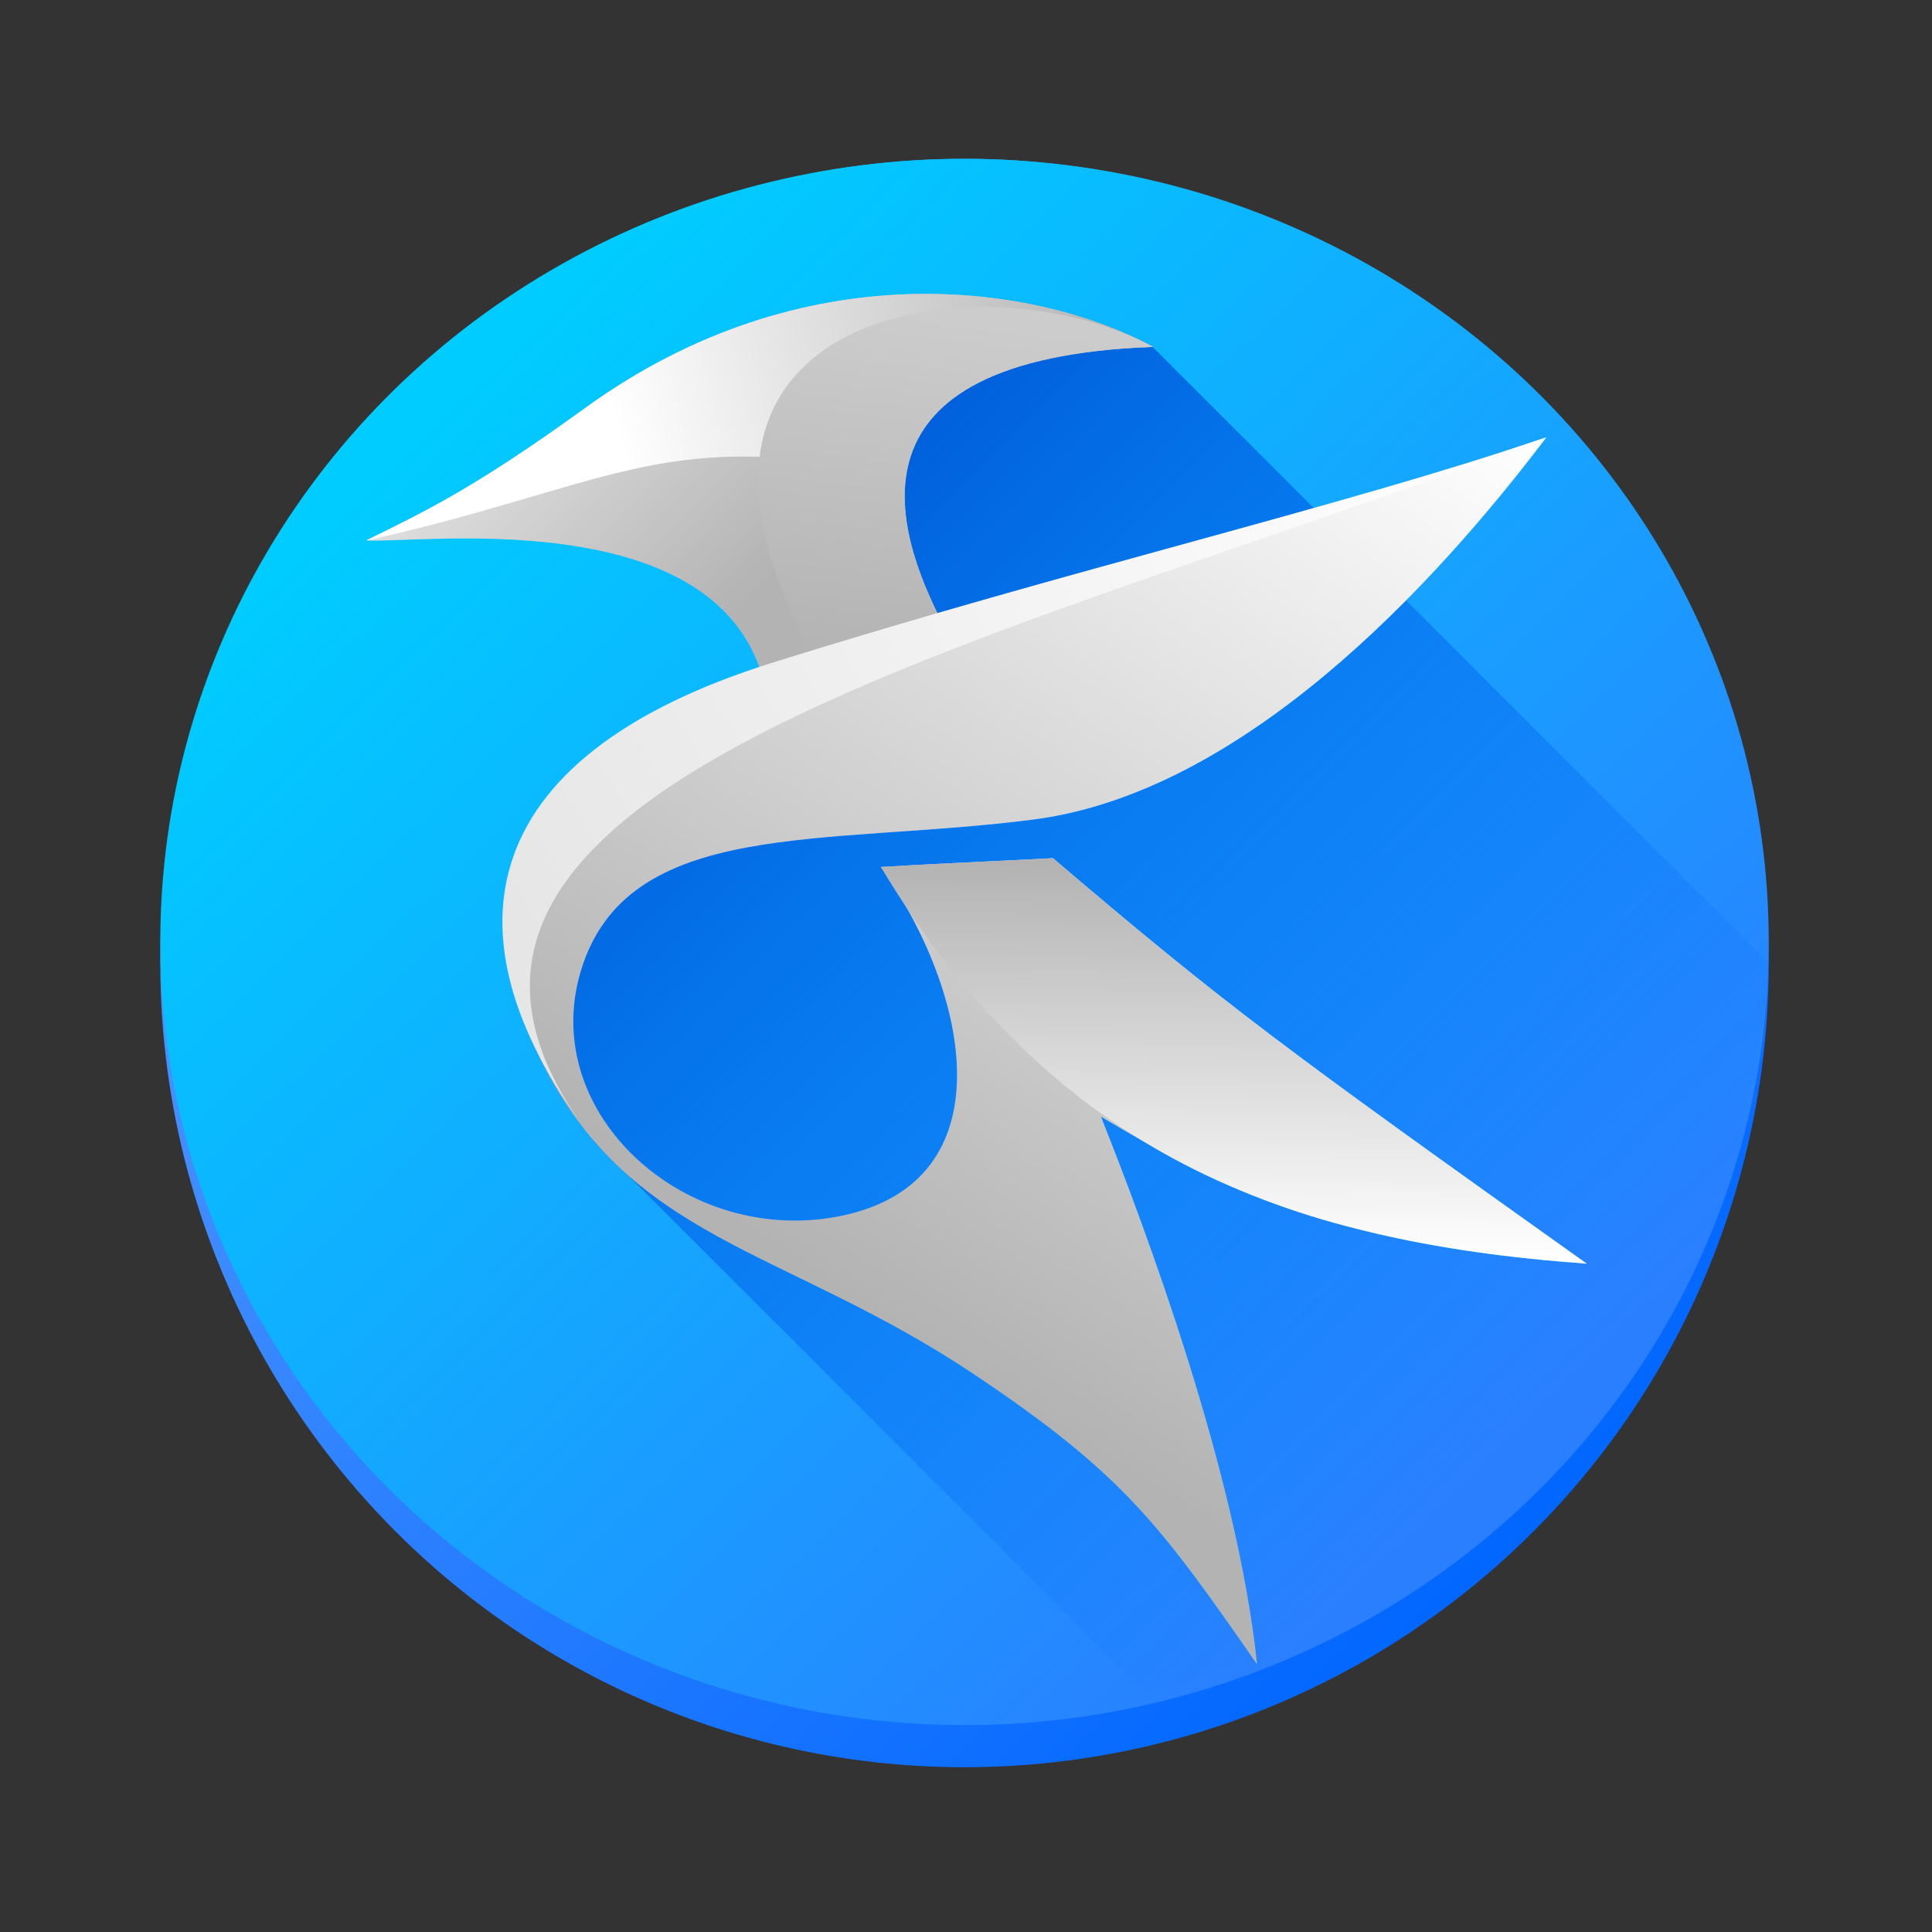 <svg viewBox="0 0 48 48" xmlns="http://www.w3.org/2000/svg" xmlns:xlink="http://www.w3.org/1999/xlink">
    <rect x="0" y="0" width="48" height="48" fill="#333333" stroke="none"/>
    <linearGradient id="a">
        <stop stop-color="#2a7fff" offset="0"/>
        <stop stop-color="#0cf" offset="1"/>
    </linearGradient>
    <linearGradient id="b" x1="80.723" x2="141.405" y1="192.156" y2="252.838" gradientUnits="userSpaceOnUse">
        <stop stop-color="#0055d4" offset="0"/>
        <stop stop-color="#06f" stop-opacity="0" offset="1"/>
    </linearGradient>
    <linearGradient id="c" x1="61.163" x2="64.928" y1="105.11" y2="109.045" gradientUnits="userSpaceOnUse">
        <stop stop-color="#e6e6e6" offset="0"/>
        <stop stop-color="#b3b3b3" offset="1"/>
    </linearGradient>
    <linearGradient id="d" x1="77.167" x2="64.372" y1="115.715" y2="112.004" gradientUnits="userSpaceOnUse">
        <stop stop-color="#0cf" offset="0"/>
        <stop stop-color="#2a7fff" offset="1"/>
    </linearGradient>
    <linearGradient id="e" x1="68.707" x2="75.819" y1="113.065" y2="117.913" gradientUnits="userSpaceOnUse" xlink:href="#a"/>
    <linearGradient id="f">
        <stop stop-color="#fff" offset="0"/>
        <stop stop-color="#b3b3b3" offset="1"/>
    </linearGradient>
    <linearGradient id="g" x1="77.401" x2="68.67" y1="106.368" y2="120.358" gradientUnits="userSpaceOnUse" xlink:href="#f"/>
    <linearGradient id="h" x1="68.229" x2="68.164" y1="112.732" y2="118.555" gradientUnits="userSpaceOnUse">
        <stop stop-color="#b3b3b3" offset="0"/>
        <stop stop-color="#fff" offset="1"/>
    </linearGradient>
    <linearGradient id="i" x1="63.367" x2="71.136" y1="106.865" y2="104.89" gradientUnits="userSpaceOnUse" xlink:href="#f"/>
    <linearGradient id="j" x1="66.951" x2="66.336" y1="104.461" y2="109.668" gradientUnits="userSpaceOnUse">
        <stop stop-color="#ccc" offset="0"/>
        <stop stop-color="#b3b3b3" offset="1"/>
    </linearGradient>
    <linearGradient id="k" x1="62.961" x2="77.488" y1="115.883" y2="107.314" gradientUnits="userSpaceOnUse">
        <stop stop-color="#e6e6e6" offset="0"/>
        <stop stop-color="#fff" offset="1"/>
    </linearGradient>
    <linearGradient id="l" x1="220.306" x2="54.439" y1="207.919" y2="42.052" gradientTransform="matrix(.446 0 0 .435 59.665 148.26)" gradientUnits="userSpaceOnUse" xlink:href="#a"/>
    <linearGradient id="m" x1="68.21" x2="148.521" y1="177.751" y2="258.061" gradientUnits="userSpaceOnUse">
        <stop stop-color="#59f" offset="0"/>
        <stop stop-color="#06f" offset="1"/>
    </linearGradient>
    <g transform="matrix(.358 0 0 .358 -14.589 -53.834)">
        <circle cx="107.687" cy="217.206" r="55.812" fill="url(#m)" stroke-width=".046"/>
        <ellipse cx="107.687" cy="215.745" rx="55.812" ry="54.351" fill="url(#l)" stroke-width=".045"/>
        <path d="m104.428 173.439c-3.175 21.389-11.196 24.897-26.928 45.509l4.507 10.666 38.212 38.213a55.812 55.812 0 0 0 43.28-50.621l-42.761-42.761z" fill="url(#b)" stroke-width=".046"/>
        <g transform="matrix(4.548 0 0 4.649 -203.944 -313.788)" stroke-width=".265">
            <path d="m65.429 109.919c-.795-2.581-5.286-1.955-6.037-2.011.843-.409 1.604-.746 3.341-1.977 3.346-2.371 6.889-1.854 8.663-.912-4.85.18-3.926 2.765-3.212 4.127-.909.258-2.343.648-2.756.773z" fill="url(#c)"/>
            <path d="m77.401 106.368c-1.747 2.257-4.651 5.306-7.829 5.707-3.178.402-6.208-.043-6.91 2.272-.646 2.132 1.627 4.123 3.985 3.643 2.519-.513 1.975-3.305.597-5.207 1.046-.059.852-.043 2.626-.131 2.645 2.205 3.522 2.834 8.143 6.052-3.561-.365-4.857-.7-7.411-2.194.662 1.625 2.076 5.312 2.382 8.173-1.473-2.071-2.032-2.832-4.315-4.325-2.924-1.913-5.293-1.978-6.664-4.797-1.368-2.813.443-4.839 3.683-5.717 4.63-1.254 8.619-2.443 11.712-3.475z" fill="url(#d)"/>
            <path d="m67.245 112.784c1.046-.059.852-.043 2.626-.131 2.645 2.205 3.522 2.834 8.143 6.052-4.645-.325-8.159-1.665-10.769-5.921z" fill="url(#e)"/>
            <path d="m77.401 106.368c-1.747 2.257-4.651 5.306-7.829 5.707-3.178.402-6.208-.043-6.91 2.272-.646 2.132 1.627 4.123 3.985 3.643 2.519-.513 1.975-3.305.597-5.207 1.046-.059.852-.043 2.626-.131 2.645 2.205 3.522 2.834 8.143 6.052-3.561-.365-4.857-.7-7.411-2.194.662 1.625 2.076 5.312 2.382 8.173-1.473-2.071-2.032-2.832-4.315-4.325-2.924-1.913-5.293-1.978-6.664-4.797-1.368-2.813.443-4.839 3.683-5.717 4.63-1.254 8.619-2.443 11.712-3.475z" fill="url(#g)"/>
            <path d="m67.245 112.784c1.046-.059.852-.043 2.626-.131 2.645 2.205 3.522 2.834 8.143 6.052-4.645-.325-8.159-1.665-10.769-5.921z" fill="url(#h)"/>
            <path d="m59.392 107.909c.843-.409 1.604-.746 3.341-1.977 3.346-2.371 6.889-1.854 8.663-.912-4.85.18-4.225 1.126-4.243 1.867-3.223-.664-4.163.24-7.761 1.023z" fill="url(#i)"/>
            <path d="m71.397 105.019c-4.85.18-3.926 2.765-3.212 4.127-.566.161-1.179.344-1.936.54-3.053-5.321 2.656-6.013 5.148-4.667z" fill="url(#j)"/>
            <path d="m62.88 116.886c-2.373-2.989-1.935-5.73 2.712-7.153 4.586-1.405 8.716-2.332 11.809-3.365-8.347 3.111-18.8 5.19-14.522 10.518z" fill="url(#k)"/>
        </g>
    </g>
</svg>
